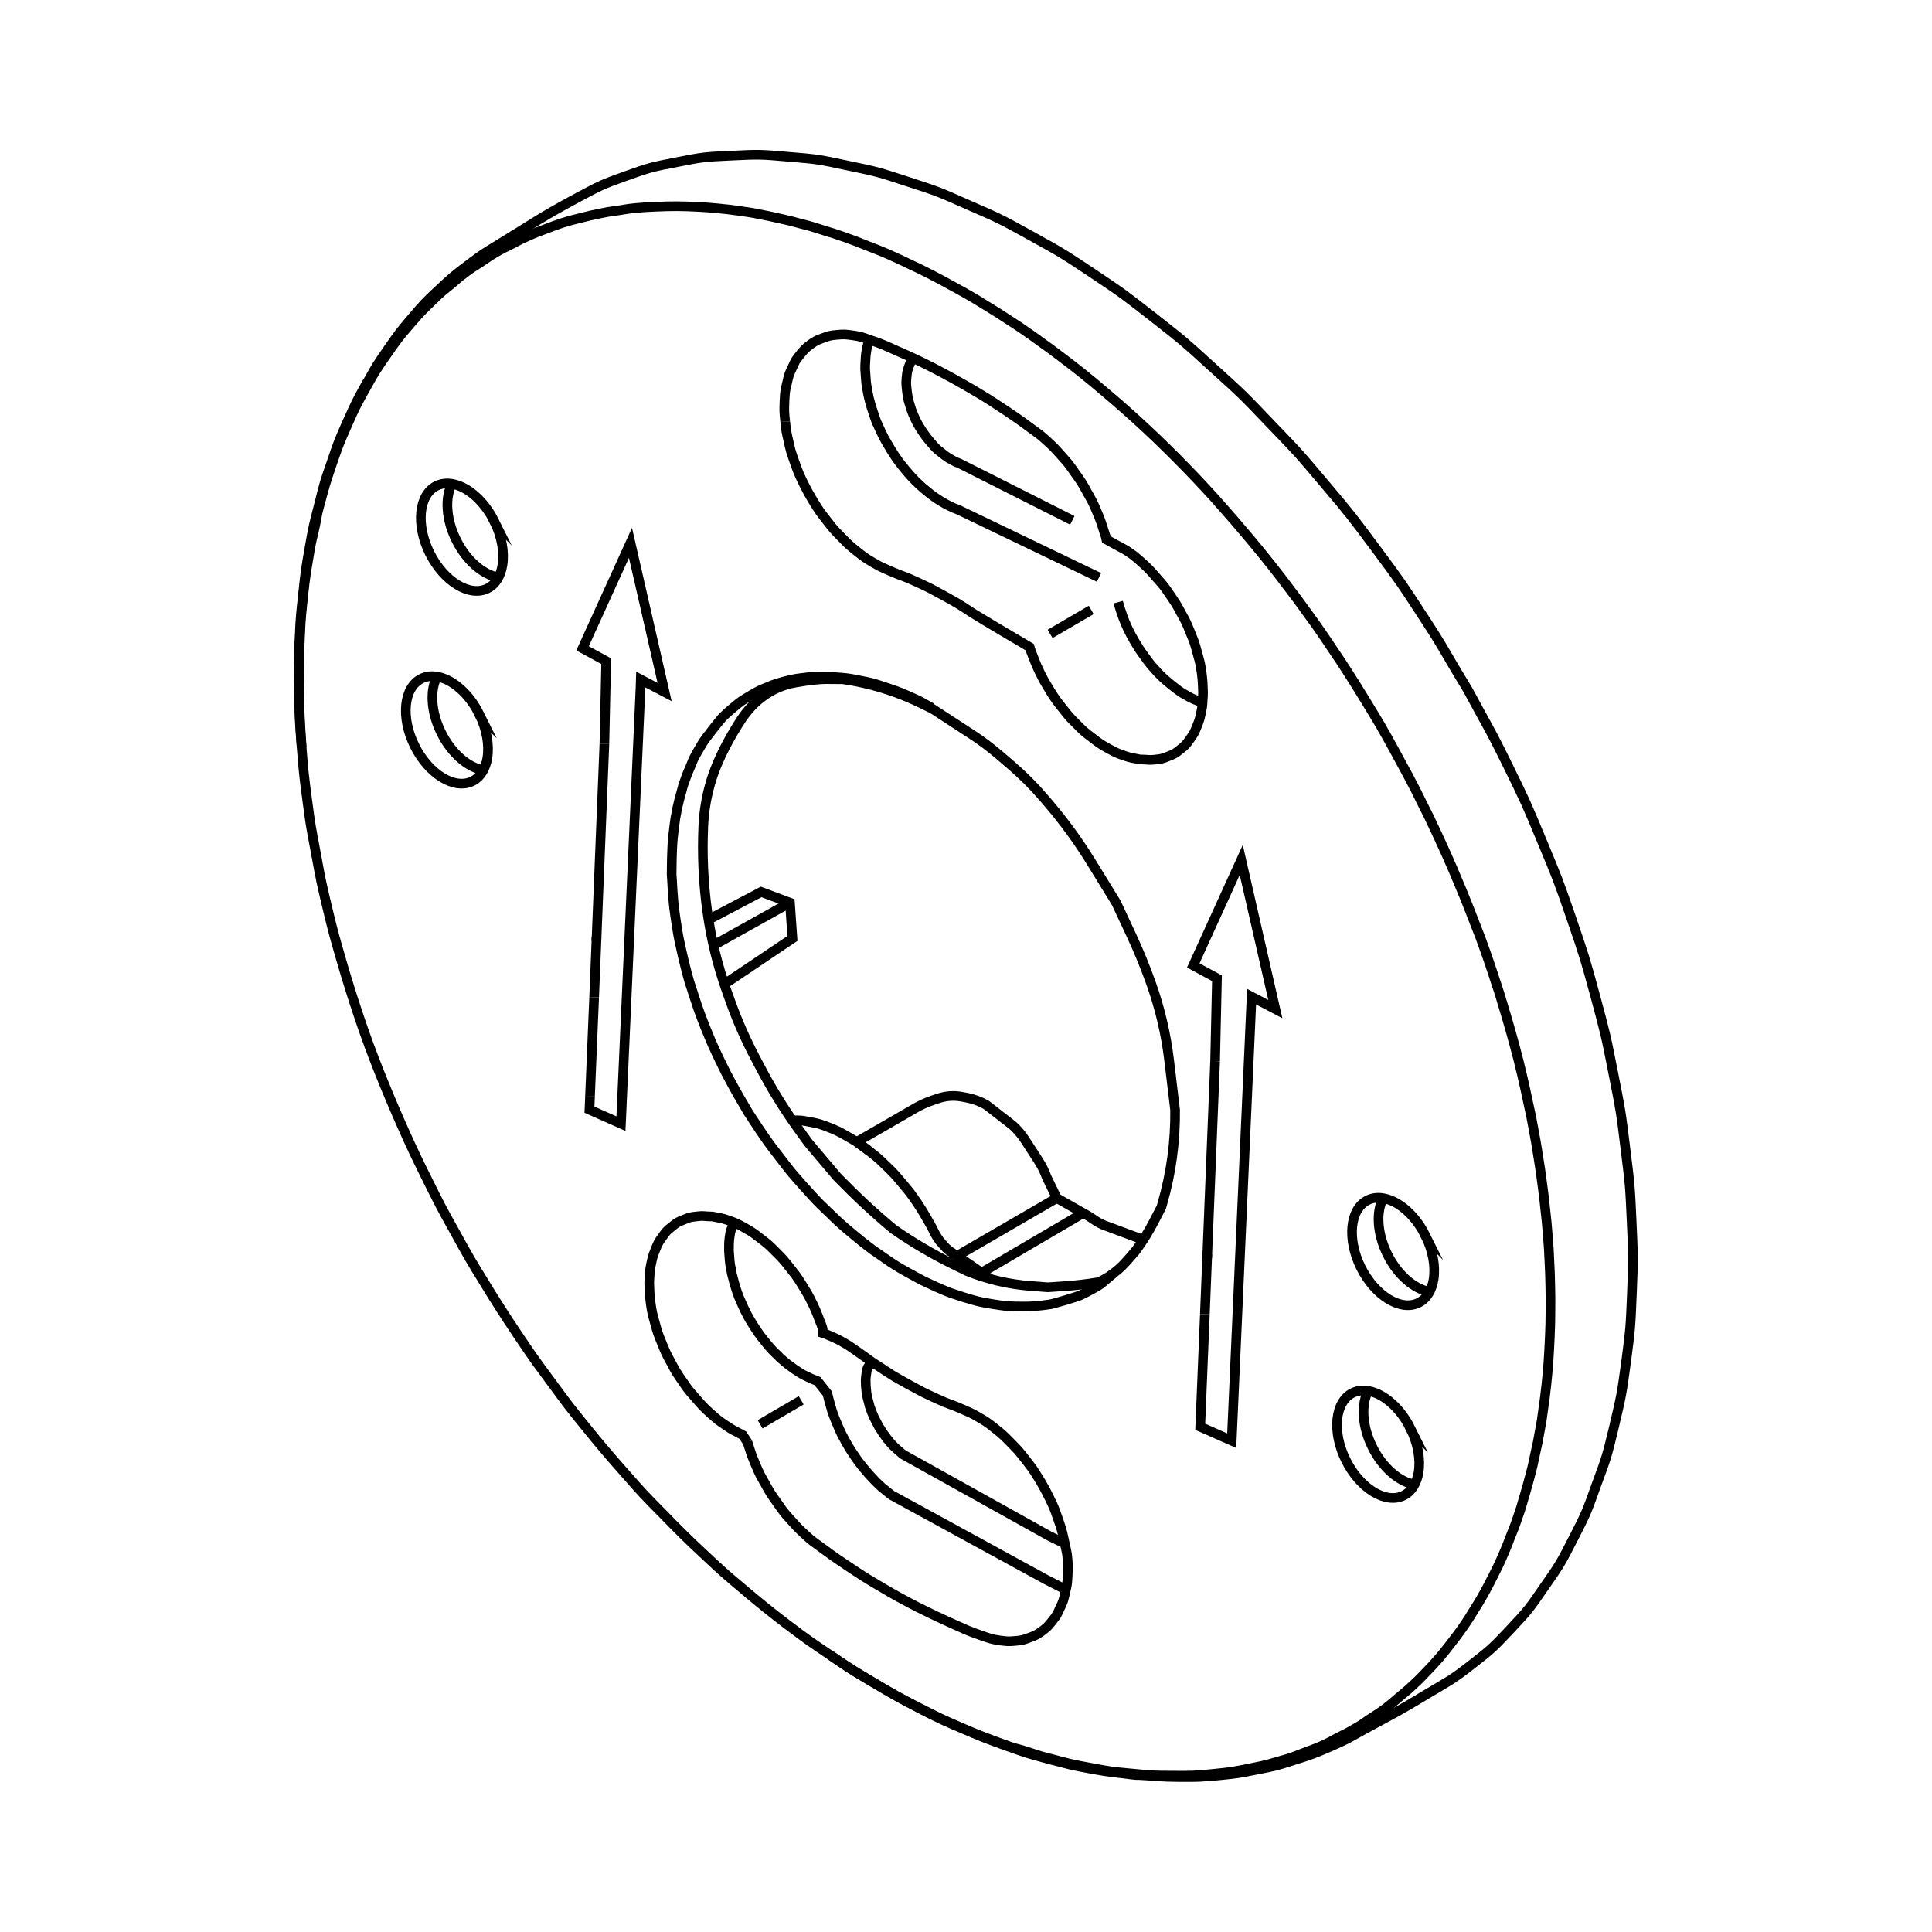<?xml version="1.0" encoding="UTF-8"?>
<svg id="Capa_1" data-name="Capa 1" xmlns="http://www.w3.org/2000/svg" viewBox="0 0 300 300">
  <defs>
    <style>
      .cls-1 {
        fill: none;
        stroke: #000;
        stroke-miterlimit: 10;
        stroke-width: 1.5px;
      }
    </style>
  </defs>
  <path class="cls-1" d="M57.05,59.35c1.5-2.7,1.53-2.72,3.27-5.24,1.72-2.46,1.74-2.49,3.69-4.79,1.88-2.2,1.91-2.23,4.03-4.24,2.32-2.15,2.35-2.18,4.88-4.1,2.3-1.72,2.36-1.69,4.8-3.2,5.94-3.63,5.88-3.8,11.98-7.1,3.55-1.88,3.66-1.98,7.42-3.33,3.84-1.36,3.96-1.39,7.98-2.17,4.12-.81,4.23-.81,8.43-1.01,4.39-.21,4.5-.21,8.86.17,4.59.38,4.68.4,9.19,1.36,4.74.98,4.8,1.01,9.41,2.52,4.84,1.56,4.89,1.62,9.54,3.68,4.91,2.13,4.94,2.17,9.62,4.75,4.88,2.69,4.92,2.74,9.57,5.82,4.8,3.22,4.83,3.27,9.41,6.84,4.73,3.71,4.75,3.74,9.19,7.78,4.59,4.15,4.62,4.18,8.89,8.65,4.39,4.56,4.42,4.58,8.49,9.41,4.16,4.91,4.16,4.97,8,10.11,3.88,5.23,3.9,5.27,7.43,10.7,3.32,5.07,3.15,5.19,6.3,10.34.26.46.29.44.53.89,3.09,5.77,3.24,5.71,6.11,11.56,2.86,5.83,2.86,5.85,5.35,11.83,2.46,5.92,2.49,5.95,4.58,12.02,2.02,5.92,2.05,5.98,3.7,12.03,1.59,5.93,1.62,5.96,2.8,11.98,1.15,5.83,1.18,5.88,1.9,11.8.71,5.68.71,5.74.97,11.45.25,5.52.25,5.57.03,11.06-.22,5.26-.22,5.35-.9,10.56-.69,4.97-.69,5.06-1.84,9.92-1.12,4.63-1.12,4.72-2.78,9.18-1.54,4.3-1.56,4.38-3.63,8.42-1.98,3.86-2.04,3.95-4.51,7.49-2.36,3.43-2.45,3.55-5.28,6.57-2.78,2.94-2.89,3.03-6.08,5.52-3.16,2.45-3.31,2.37-6.76,4.45-4.73,2.85-4.78,2.79-9.66,5.44-2.5,1.37-2.5,1.48-5.1,2.62-2.89,1.25-2.95,1.28-5.95,2.23-2.77.9-2.83.9-5.7,1.46-2.93.59-2.96.6-5.95.9-3.04.27-3.1.27-6.15.26-3.17-.02-3.17-.16-6.37-.32-.32,0-.32.03-.64-.02-3.26-.42-3.28-.33-6.49-.9-3.32-.62-3.34-.65-6.61-1.51-3.38-.91-3.41-.91-6.71-2.09q-3.44-1.2-6.77-2.67c-3.44-1.46-3.48-1.49-6.81-3.19q-3.45-1.78-6.78-3.77c-3.42-2.04-3.46-2.04-6.77-4.3-3.55-2.39-3.58-2.39-7.01-4.98q-3.34-2.54-6.54-5.26c-3.26-2.74-3.29-2.77-6.41-5.69q-3.2-2.97-6.23-6.13c-3.13-3.15-3.13-3.18-6.07-6.51q-2.98-3.35-5.82-6.86c-2.86-3.53-2.86-3.56-5.55-7.21-2.72-3.68-2.75-3.72-5.3-7.51q-2.58-3.83-4.98-7.78c-2.41-3.91-2.41-3.95-4.64-7.98-2.23-4-2.23-4.03-4.29-8.16q-2.06-4.1-3.92-8.31t-3.53-8.4-3.1-8.44-2.67-8.5c-1.21-4.22-1.24-4.22-2.27-8.48-.99-4.17-.99-4.2-1.76-8.4-.78-4.14-.81-4.14-1.36-8.31-.56-4.26-.56-4.29-.9-8.59-.31-4.08-.31-4.12-.4-8.23-.05-3.78-.08-3.78.07-7.55.18-3.75.15-3.78.57-7.53.38-3.61.38-3.64,1-7.22.62-3.46.62-3.48,1.51-6.87.82-3.3.82-3.32,1.94-6.53,1.06-3.1,1.06-3.13,2.39-6.13,1.44-3.19,1.44-3.22,3.14-6.29"/>
  <path class="cls-1" d="M121.92,65.45c-.16-1.58-.16-1.63-.1-3.22.07-1.36.07-1.44.39-2.75.28-1.23.28-1.31.83-2.43.45-1.03.51-1.12,1.22-2.01.66-.81.74-.9,1.59-1.55.85-.6.96-.65,1.93-1,.99-.37,1.13-.4,2.19-.5,1.17-.1,1.25-.07,2.41.08,1.25.18,1.31.23,2.51.64,2.32.8,2.34.85,4.57,1.85q2.88,1.24,5.64,2.67t5.65,3.11c2.86,1.69,2.86,1.72,5.6,3.53,2.19,1.47,2.19,1.5,4.31,3.05.87.63.9.63,1.71,1.37,1.24,1.14,1.26,1.14,2.36,2.38,1.16,1.3,1.19,1.32,2.18,2.75,1.02,1.43,1.05,1.45,1.9,3,.85,1.51.88,1.54,1.57,3.17.67,1.57.61,1.6,1.16,3.26q.17.44.26.92l3.02,1.65c1.26.84,1.29.87,2.44,1.88,1.23,1.12,1.26,1.18,2.36,2.44,1.07,1.2,1.1,1.23,2,2.55.96,1.41.99,1.43,1.79,2.92.83,1.49.83,1.52,1.46,3.09.63,1.52.63,1.55,1.07,3.15.41,1.52.44,1.55.66,3.1.19,1.47.13,1.49.21,3,0,.27,0,.3-.02.58-.1,1.09-.01,1.11-.22,2.17-.26,1.22-.23,1.28-.69,2.42-.43,1.04-.46,1.15-1.11,2.05-.6.84-.68.95-1.47,1.57-.8.65-.91.71-1.84,1.08-.94.4-1.06.41-2.11.53-.99.12-1.06-.01-2.11-.02-.09,0-.11.03-.2,0-1.22-.26-1.28-.18-2.45-.58-1.28-.45-1.31-.48-2.51-1.13-1.29-.73-1.32-.76-2.49-1.66-1.23-.93-1.26-.95-2.38-2.08-1.16-1.15-1.18-1.18-2.2-2.47-1.05-1.32-1.07-1.34-1.98-2.78-.88-1.46-.91-1.48-1.66-3-.71-1.51-.66-1.57-1.29-3.12-.11-.31-.11-.33-.2-.63,0,0-7.03-4.13-8.87-5.29-2.15-1.42-2.18-1.44-4.45-2.69-2.18-1.19-2.18-1.21-4.44-2.24-1.9-.89-1.98-.75-3.88-1.59-1.31-.59-1.37-.56-2.59-1.27-1.32-.78-1.35-.81-2.56-1.76-1.26-1.01-1.29-1.04-2.44-2.22-1.19-1.2-1.21-1.23-2.26-2.58-1.07-1.37-1.1-1.4-2.01-2.86q-.93-1.51-1.71-3.11c-.74-1.55-.74-1.57-1.32-3.2-.55-1.57-.58-1.63-.93-3.23-.32-1.44-.36-1.5-.49-2.97"/>
  <path class="cls-1" d="M116.07,223.94c.55,1.66.49,1.69,1.16,3.26.68,1.63.71,1.66,1.57,3.17.85,1.55.88,1.57,1.9,3,.99,1.43,1.01,1.46,2.18,2.75,1.1,1.23,1.12,1.23,2.36,2.38.81.74.84.74,1.71,1.37,2.13,1.55,2.13,1.58,4.31,3.05,2.74,1.82,2.74,1.85,5.6,3.53q2.77,1.66,5.65,3.11t5.64,2.67c2.23,1,2.26,1.05,4.57,1.85,1.2.4,1.25.45,2.51.64,1.17.15,1.25.18,2.41.08,1.05-.1,1.19-.12,2.19-.5.96-.35,1.08-.41,1.93-1,.85-.65.94-.73,1.59-1.55.71-.9.77-.98,1.22-2.01.55-1.12.55-1.2.83-2.43.32-1.31.32-1.39.39-2.75.06-1.59.06-1.64-.1-3.22,0,0-.17-.87-.49-2.31-.35-1.6-.39-1.66-.93-3.23-.57-1.63-.57-1.66-1.32-3.2q-.78-1.6-1.71-3.11c-.91-1.46-.94-1.49-2.01-2.86-1.05-1.34-1.07-1.37-2.26-2.58-1.16-1.18-1.18-1.21-2.44-2.22-1.21-.96-1.23-.98-2.56-1.76-1.22-.71-1.28-.68-2.59-1.27-1.9-.84-1.98-.7-3.88-1.59-2.26-1.03-2.26-1.06-4.44-2.24-2.27-1.25-2.3-1.27-4.45-2.69-1.85-1.17-1.8-1.25-3.61-2.5-.98-.65-.96-.71-1.96-1.28-1.09-.62-1.15-.62-2.29-1.13-.48-.22-.5-.22-1.01-.38v-.65c-.09-.3-.09-.33-.2-.63-.63-1.55-.57-1.6-1.29-3.12-.74-1.51-.77-1.54-1.66-3-.91-1.44-.93-1.46-1.98-2.78-1.02-1.29-1.05-1.32-2.2-2.47-1.12-1.12-1.15-1.15-2.38-2.08-1.18-.9-1.2-.93-2.49-1.66-1.2-.66-1.23-.68-2.51-1.13-1.17-.4-1.22-.32-2.45-.58-.09-.03-.11,0-.2,0-1.05-.01-1.11-.15-2.11-.02-1.05.12-1.17.12-2.11.53-.94.37-1.04.43-1.84,1.08-.8.62-.87.73-1.47,1.57-.66.9-.68,1.01-1.11,2.05-.45,1.14-.43,1.2-.69,2.42-.21,1.06-.13,1.08-.22,2.17-.02.28-.02.31-.02.58.08,1.5.02,1.53.21,3,.22,1.55.24,1.58.66,3.1.44,1.6.44,1.63,1.07,3.15.64,1.57.64,1.6,1.46,3.09.79,1.49.82,1.51,1.79,2.92.9,1.32.94,1.35,2,2.55,1.1,1.26,1.13,1.32,2.36,2.44,1.16,1.01,1.18,1.04,2.44,1.88,1.18.82,1.26.73,2.52,1.44l.76,1.13Z"/>
  <path class="cls-1" d="M135.34,211.45l-.59.89q-.09.21-.14.44c-.08.55-.1.55-.16,1.1-.05.35-.02.38-.02.73q0,.64.08,1.25.03.41.1.78.15.68.34,1.34.08.4.24.81.24.66.54,1.33.18.38.39.75c.33.66.35.66.74,1.27q.21.37.48.71c.41.58.44.58.88,1.13q.26.31.56.6.5.48,1.02.91c.23.23.27.23.53.42l22.54,12.56,1.57.78.52.2h.32"/>
  <path class="cls-1" d="M128.94,257.02c3.31,2.25,3.34,2.25,6.83,4.32,3.31,1.96,3.33,1.99,6.75,3.74,3.34,1.69,3.37,1.73,6.78,3.21,3.33,1.44,3.36,1.38,6.75,2.65,1.61.59,1.63.5,3.26,1,1.73.56,1.7.61,3.45,1.05,3.26.85,3.29.92,6.58,1.51,3.2.6,3.26.6,6.49.9,3.14.31,3.17.31,6.31.32,3.05.02,3.11.02,6.12-.26,2.96-.3,3.02-.3,5.91-.89,2.87-.56,2.87-.65,5.67-1.44,1.33-.4,1.33-.48,2.66-.96,1.36-.54,1.38-.48,2.74-1.08,1.27-.57,1.24-.6,2.48-1.26,1.29-.65,1.32-.62,2.59-1.37,1.21-.68,1.18-.71,2.36-1.51,1.21-.79,1.24-.77,2.42-1.63,1.12-.86,1.09-.89,2.18-1.8,1.12-.95,1.15-.92,2.21-1.92,1.06-.97,1.03-1,2.04-2.03,1.03-1.09,1.06-1.09,2.03-2.21.95-1.12.92-1.14,1.83-2.29.91-1.2.95-1.2,1.83-2.46.85-1.24.83-1.24,1.62-2.52.82-1.32.85-1.32,1.62-2.7q.74-1.34,1.42-2.72c.73-1.46.76-1.46,1.41-2.95.64-1.46.64-1.49,1.21-2.98.62-1.55.65-1.55,1.18-3.13.56-1.57.52-1.57,1-3.18q.5-1.66.94-3.35c.44-1.66.41-1.66.77-3.32.39-1.77.41-1.77.71-3.52.33-1.75.33-1.78.56-3.52q.27-1.83.47-3.7t.33-3.66c.12-1.95.12-1.98.21-3.92q.09-1.86.09-3.72.03-1.98-.02-3.95-.03-1.98-.14-3.92c-.09-2.03-.09-2.06-.26-4.09q-.14-1.98-.38-3.97-.2-2.09-.5-4.17-.26-2.06-.6-4.09c-.32-2.11-.35-2.11-.73-4.23-.4-2.09-.37-2.09-.84-4.14-.44-2.15-.47-2.15-.95-4.29-.5-2.09-.5-2.11-1.05-4.17q-.58-2.17-1.21-4.33-.62-2.09-1.25-4.17-.7-2.17-1.43-4.33c-.72-2.08-.72-2.11-1.48-4.19q-.82-2.13-1.66-4.27-.82-2.11-1.69-4.16-.9-2.17-1.83-4.27-.93-2.08-1.88-4.11c-.99-2.13-1.01-2.13-2.06-4.23-1.01-2.03-.99-2.03-2.06-4.05q-1.11-2.07-2.23-4.12-1.1-2.02-2.23-3.98c-1.19-2.01-1.22-2.01-2.44-4.03-1.19-1.92-1.16-1.92-2.41-3.86-1.24-1.96-1.27-1.96-2.58-3.91-1.27-1.87-1.25-1.9-2.55-3.74q-1.36-1.89-2.75-3.79-1.33-1.78-2.69-3.56-1.42-1.84-2.89-3.65-1.39-1.72-2.84-3.41-1.47-1.75-3-3.47c-1.45-1.64-1.42-1.64-2.92-3.25q-1.53-1.66-3.13-3.29-1.5-1.55-3.03-3.04c-1.58-1.57-1.62-1.57-3.23-3.09q-1.53-1.43-3.12-2.83-1.64-1.45-3.32-2.86-1.56-1.34-3.17-2.63-1.68-1.34-3.38-2.62-1.61-1.23-3.26-2.4c-1.67-1.22-1.7-1.22-3.4-2.39q-1.64-1.08-3.28-2.13-1.73-1.08-3.46-2.13-1.64-.97-3.31-1.87-1.73-.96-3.48-1.87-1.63-.85-3.3-1.61c-1.73-.82-1.73-.85-3.48-1.61-1.61-.7-1.63-.67-3.27-1.32q-1.73-.71-3.47-1.32c-1.61-.56-1.63-.56-3.27-1.06-1.69-.53-1.69-.56-3.44-1q-1.58-.45-3.21-.8-1.68-.39-3.38-.71c-1.57-.31-1.57-.27-3.14-.51q-1.66-.24-3.34-.39-1.51-.15-3.05-.22-1.63-.09-3.22-.1c-1.51,0-1.51.02-2.99.07-1.6.08-1.6.05-3.16.19-1.45.14-1.45.17-2.86.39-1.54.22-1.54.2-3.04.51-1.39.28-1.39.3-2.75.64-1.45.37-1.48.34-2.92.79-1.3.43-1.3.45-2.6.94-1.42.54-1.42.51-2.77,1.12-1.27.54-1.24.59-2.48,1.22-1.33.66-1.33.63-2.62,1.37-1.18.72-1.15.75-2.3,1.51-1.24.8-1.27.77-2.44,1.66-1.12.83-1.09.88-2.16,1.77-1.15.95-1.2.92-2.27,1.95-2.09,2.03-2.16,2.03-4.07,4.24-1.94,2.26-1.94,2.32-3.65,4.75-1.74,2.52-1.76,2.55-3.24,5.21-1.53,2.76-1.56,2.78-2.83,5.67-1.32,2.98-1.32,3.01-2.39,6.1-1.09,3.21-1.06,3.24-1.95,6.5-.44,1.63-.35,1.66-.7,3.29-.39,1.81-.47,1.78-.77,3.58-.59,3.58-.65,3.61-1.04,7.21-.38,3.72-.38,3.75-.53,7.5-.15,3.86-.15,3.89-.08,7.78q.09,4.03.4,8.07"/>
  <path class="cls-1" d="M172.83,197.79l-1.87,1.58c-.48.35-2.07,1.22-3.14,1.73-.58.27-4.13,1.33-4.74,1.43q-1.24.19-2.49.29c-.66.07-2.64.07-3.95,0q-.69-.04-1.39-.15c-1.34-.19-1.34-.21-2.71-.45-.72-.17-.72-.14-1.45-.36q-1.37-.38-2.77-.86c-.73-.25-.73-.22-1.46-.53q-1.43-.59-2.8-1.25-.77-.34-1.49-.74-1.43-.76-2.81-1.56-.76-.45-1.5-.94-1.37-.94-2.76-1.91-.73-.54-1.46-1.12-1.34-1.08-2.7-2.23-.7-.6-1.41-1.26-1.3-1.23-2.59-2.49-.68-.69-1.35-1.43-1.24-1.34-2.44-2.73-.69-.77-1.3-1.57-1.15-1.47-2.28-2.96-.62-.81-1.21-1.67-1.07-1.55-2.11-3.16c-.56-.83-.56-.87-1.06-1.73-.95-1.64-.98-1.64-1.87-3.28q-.51-.92-.99-1.85c-.84-1.67-2.1-4.32-2.48-5.28q-.72-1.7-1.38-3.44-.36-.95-.69-1.94-.57-1.73-1.13-3.47c-.3-.96-.97-3.62-1.34-5.35q-.22-.96-.4-1.92c-.29-1.68-.68-4.29-.74-5.24q-.14-1.62-.22-3.28c-.07-.87-.07-.9-.05-1.77q.01-1.57.08-3.14c.04-.84.04-.87.12-1.72q.15-1.45.36-2.93.14-.82.3-1.61c.3-1.36.33-1.36.7-2.73.19-.74.19-.76.44-1.46.45-1.26.47-1.26.99-2.48.28-.67.25-.7.59-1.34.59-1.11.62-1.08,1.25-2.17.37-.62,2.71-3.61,3.2-4.08.83-.8,2.23-1.98,2.78-2.36.95-.63,2.54-1.57,3.15-1.81,1.67-.66,1.7-.78,3.44-1.24,1.76-.46,1.85-.43,3.68-.66,1.21-.13,3.22-.13,3.91-.05,2.07.17,2.1.11,4.1.52,2.13.41,2.16.44,4.2,1.11,2.19.73,2.19.76,4.29,1.69,1.4.62,1.38.71,2.76,1.44"/>
  <path class="cls-1" d="M141.73,55.54l-.29.6c-.28.67-.28.7-.51,1.37q-.08.32-.11.64-.08.61-.1,1.22,0,.35.04.72.06.64.16,1.3c.07.38.07.41.15.79q.19.66.42,1.36.13.38.28.75.3.69.63,1.35.21.38.42.72.39.64.83,1.24.23.34.51.66c.44.55.47.55.94,1.09.27.26.27.29.56.54q.53.42,1.08.85c.27.2.29.2.59.4.52.31.55.31,1.08.59.26.11.29.11.56.22l17.54,8.85"/>
  <path class="cls-1" d="M134.88,52.7l-.07.6c-.2.67-.2.7-.3,1.37-.11.7-.08.72-.13,1.45q-.05.58-.04,1.19.04.78.11,1.54c.03.67.06.67.16,1.31q.13.81.31,1.62c.15.66.19.66.36,1.33q.28.84.54,1.64t.54,1.33c.36.78.36.81.75,1.59q.33.66.72,1.3c.44.74.42.74.91,1.49q.39.61.83,1.21.53.7,1.07,1.35.47.55.96,1.09c.56.57.56.6,1.15,1.14.5.49.53.49,1.05.91.59.51.62.51,1.24.97q.53.38,1.08.71c.62.36.65.4,1.29.71.67.34.7.34,1.43.62l21.81,10.49"/>
  <path class="cls-1" d="M173.63,93.5q.33,1.19.76,2.37c.3.81.33.81.66,1.58q.3.64.63,1.25c.42.75.42.78.87,1.49.35.61.38.61.77,1.18q.5.72,1,1.38t.91,1.07c.53.6.53.63,1.12,1.2q.47.46,1,.88.59.52,1.2.97.5.4,1.03.74.62.37,1.26.71c.5.25.53.25,1.06.47q.4.17.81.31"/>
  <line class="cls-1" x1="57.05" y1="59.35" x2="57.02" y2="59.38"/>
  <line class="cls-1" x1="57.05" y1="59.35" x2="57.02" y2="59.38"/>
  <path class="cls-1" d="M133.03,177.32l9.1-5.25c.87-.5,1.78-.91,2.73-1.23l.87-.29c1.15-.39,2.38-.47,3.57-.26l.74.14c1.09.2,2.15.59,3.11,1.14l4.1,3.18c.73.66,1.38,1.42,1.91,2.25l2.09,3.23c.52.8.94,1.65,1.27,2.55l1.58,3.26,4.97,2.82,1.09.72c.45.3.93.54,1.44.73l5.94,2.21"/>
  <polyline class="cls-1" points="112.6 152.74 123.05 145.72 122.66 140.17 118.19 138.5 110.04 142.79"/>
  <path class="cls-1" d="M113.96,189.8l-.49,1.32q-.08.26-.11.52c-.11.68-.11.7-.16,1.4q-.02.58-.01,1.16.04.76.11,1.51t.19,1.24c.13.78.13.81.35,1.6q.15.63.36,1.3.24.78.54,1.56.27.66.57,1.3.35.78.75,1.53c.33.64.36.63.72,1.24q.44.72.94,1.44c.39.58.41.58.86,1.13q.5.66,1.06,1.28c.44.49.45.52.95.97.55.54.55.58,1.17,1.09q.5.43,1.03.8.59.46,1.23.85c.5.32.5.34,1.05.6.91.46.94.45,1.87.82l1.53,1.92q.22.96.5,1.91c.21.81.24.81.51,1.59q.24.64.51,1.24c.33.78.33.81.69,1.56q.33.6.65,1.21c.42.72.42.75.86,1.44q.39.6.8,1.18.47.66.97,1.29.45.55.91,1.06.54.6,1.09,1.18.47.46.97.92.73.6,1.5,1.2l23.91,13.07,3.09,1.58"/>
  <line class="cls-1" x1="168.19" y1="188.37" x2="152.42" y2="197.62"/>
  <line class="cls-1" x1="148.61" y1="195.02" x2="164.1" y2="186.03"/>
  <line class="cls-1" x1="118.03" y1="221.17" x2="124.41" y2="217.44"/>
  <line class="cls-1" x1="122.66" y1="140.17" x2="110.81" y2="146.78"/>
  <path class="cls-1" d="M153.74,198.56l-3.26-2.28-2.64-1.76-.47-.31c-.5-.46-.53-.46-.97-.97-.47-.52-.5-.54-.88-1.12-.6-.95-.51-1.01-1.07-1.99-.98-1.67-.96-1.73-2.02-3.34-1.07-1.58-1.1-1.58-2.34-3.07-1.18-1.41-1.21-1.44-2.53-2.73-1.3-1.26-1.32-1.26-2.73-2.35l-1.79-1.31"/>
  <path class="cls-1" d="M134.83,178.63c-1.53-1.17-1.56-1.2-3.23-2.16-1.4-.79-1.43-.82-2.92-1.42-1.39-.53-1.45-.56-2.88-.83-1.28-.24-1.34-.27-2.62-.26"/>
  <path class="cls-1" d="M176.28,194.3c.08-.1.17-.22.28-.37,1-1.38,1.88-2.83,2.66-4.34l1.11-2.14.16-.56c1.37-4.72,2.03-9.62,1.98-14.53h0s-.93-7.75-.93-7.75c-.49-4.05-1.42-8.04-2.79-11.88h0c-.91-2.57-1.95-5.1-3.1-7.57l-2.32-4.97-3.91-6.36c-1.97-3.21-4.2-6.26-6.65-9.13l-.67-.78c-1.58-1.85-3.3-3.57-5.15-5.15l-1.8-1.54c-1.35-1.16-2.78-2.23-4.27-3.2l-6.03-3.93-1.66-.82c-3.88-1.91-8.03-3.19-12.31-3.81h0s-2.5-.02-2.5-.02c-1.3-.01-3.16.24-4.81.53-.28.05-.56.11-.84.17-3.15.75-5.81,2.82-7.59,5.52-1.54,2.34-3.76,6.14-4.86,10.05h0c-.61,2.13-.97,4.33-1.07,6.54h0c-.2,4.42,0,8.86.61,13.25h0c.59,4.28,1.62,8.49,3.08,12.55l.57,1.58c1.06,2.95,2.33,5.82,3.79,8.59l.97,1.84c1.69,3.19,3.6,6.27,5.71,9.19l1.61,2.23,4.42,5.22.34.35c2.64,2.71,5.41,5.29,8.32,7.71l.12.1h0c2.94,2.05,6.04,3.87,9.26,5.45l2.16,1.06h0c3.13,1.26,6.44,2.04,9.81,2.3l2.72.21,2.61-.18c1.78-.12,3.55-.33,5.31-.62h0c1.56-.73,2.95-1.76,4.11-3.03.61-.67,1.22-1.36,1.54-1.76Z"/>
  <g>
    <line class="cls-1" x1="92.62" y1="145.51" x2="92.6" y2="146.1"/>
    <polyline class="cls-1" points="92.26 154.84 93.85 115.53 93.82 116.2"/>
    <polyline class="cls-1" points="93.85 115.53 94.13 102.67 90.46 100.67 97.9 84.29 103.2 107.46 99.5 105.52 99.46 106.78 96.42 174.48 91.53 172.31 91.62 170.21 91.53 172.31"/>
    <polyline class="cls-1" points="91.62 170.26 91.62 170.12 92.26 154.84 92.17 157.02"/>
  </g>
  <line class="cls-1" x1="163.06" y1="98.43" x2="169.44" y2="94.71"/>
  <path class="cls-1" d="M76.74,80.92c1.19,2.38,1.59,4.84,1.28,6.82-.27,1.67-1.05,3-2.32,3.63-2.76,1.38-6.78-1.07-8.97-5.47-2.19-4.4-1.72-9.08,1.04-10.45.79-.4,1.69-.48,2.62-.28,2.3.48,4.79,2.62,6.35,5.75Z"/>
  <path class="cls-1" d="M77.34,89.65c-2.34-.42-4.9-2.58-6.49-5.78-1.63-3.27-1.79-6.71-.62-8.81"/>
  <path class="cls-1" d="M74.4,110.85c1.19,2.38,1.59,4.84,1.28,6.82-.27,1.67-1.05,3-2.32,3.63-2.76,1.38-6.78-1.07-8.97-5.47-2.19-4.4-1.72-9.08,1.04-10.45.79-.4,1.69-.48,2.62-.28,2.3.48,4.79,2.62,6.35,5.75Z"/>
  <path class="cls-1" d="M75.01,119.58c-2.34-.42-4.9-2.58-6.49-5.78-1.63-3.27-1.79-6.71-.62-8.81"/>
  <path class="cls-1" d="M221.33,191.84c1.19,2.38,1.59,4.84,1.28,6.82-.27,1.67-1.05,3-2.32,3.63-2.76,1.38-6.78-1.07-8.97-5.47-2.19-4.4-1.72-9.08,1.04-10.45.79-.4,1.69-.48,2.62-.28,2.3.48,4.79,2.62,6.35,5.75Z"/>
  <path class="cls-1" d="M221.93,200.57c-2.34-.42-4.9-2.58-6.49-5.78-1.63-3.27-1.79-6.71-.62-8.81"/>
  <path class="cls-1" d="M219,221.77c1.19,2.38,1.59,4.84,1.28,6.82-.27,1.67-1.05,3-2.32,3.63-2.76,1.38-6.78-1.07-8.97-5.47-2.19-4.4-1.72-9.08,1.04-10.45.79-.4,1.69-.48,2.62-.28,2.3.48,4.79,2.62,6.35,5.75Z"/>
  <path class="cls-1" d="M219.6,230.5c-2.34-.42-4.9-2.58-6.49-5.78-1.63-3.27-1.79-6.71-.62-8.81"/>
  <g>
    <line class="cls-1" x1="187.46" y1="194.75" x2="187.44" y2="195.33"/>
    <polyline class="cls-1" points="187.09 204.07 188.68 164.77 188.66 165.44"/>
    <polyline class="cls-1" points="188.68 164.77 188.97 151.9 185.29 149.91 192.74 133.53 198.03 156.69 194.34 154.76 194.29 156.01 191.26 223.71 186.37 221.55 186.46 219.45 186.37 221.55"/>
    <polyline class="cls-1" points="186.46 219.49 186.46 219.36 187.09 204.07 187.01 206.25"/>
  </g>
</svg>